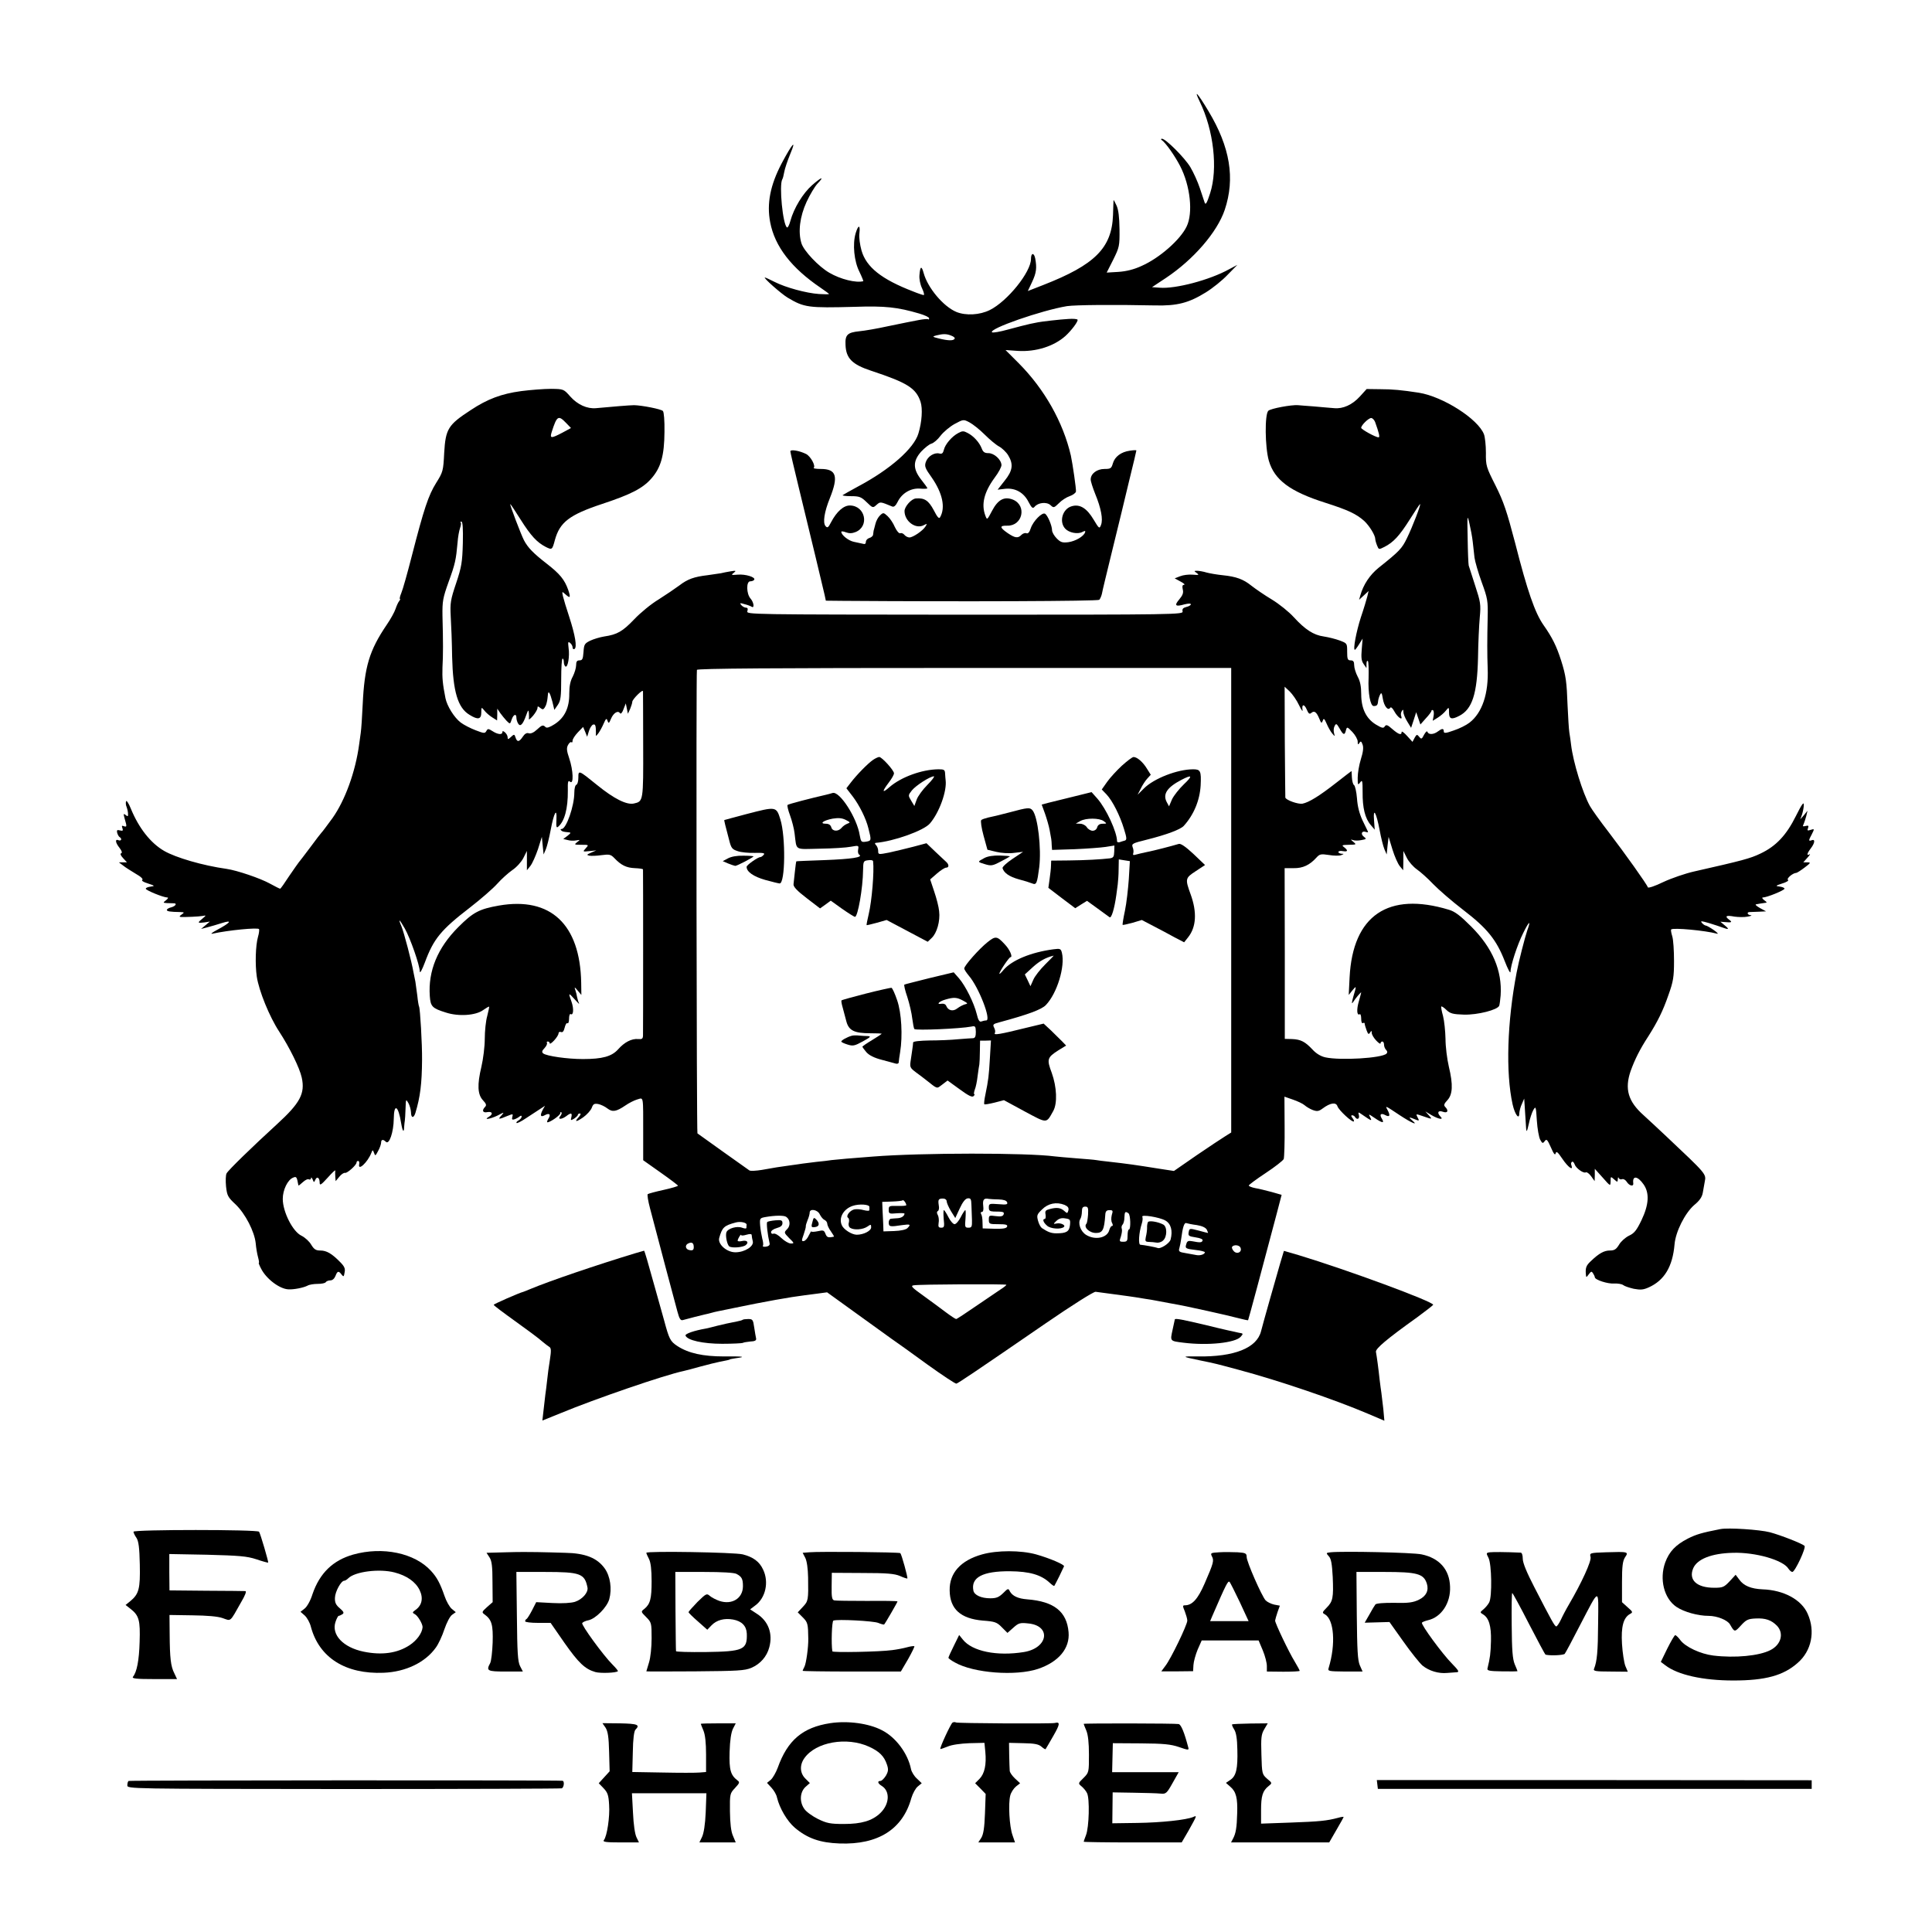 <?xml version="1.0" standalone="no"?>
<!DOCTYPE svg PUBLIC "-//W3C//DTD SVG 20010904//EN"
 "http://www.w3.org/TR/2001/REC-SVG-20010904/DTD/svg10.dtd">
<svg version="1.0" xmlns="http://www.w3.org/2000/svg"
 width="1100pt" height="1100pt" viewBox="0 0 1100 1100"
 preserveAspectRatio="xMidYMid meet">
<g transform="translate(0,1100) scale(0.1,-0.1)"
fill="#000000" stroke="none">
<path d="M6831 10421 c79 -162 104 -382 59 -521 -18 -55 -25 -69 -31 -54 -3
10 -16 48 -28 84 -12 36 -36 89 -54 119 -32 53 -140 161 -161 161 -7 0 -8 -3
-1 -8 22 -15 74 -89 104 -147 58 -112 75 -268 37 -345 -36 -75 -154 -179 -256
-224 -43 -20 -87 -31 -132 -34 l-67 -4 37 73 c35 71 37 78 36 174 -1 70 -6
111 -17 135 -9 19 -16 33 -17 30 0 -3 -2 -41 -3 -85 -7 -187 -103 -283 -398
-398 l-87 -34 24 51 c25 53 28 81 18 135 -7 34 -24 32 -24 -3 0 -75 -134 -241
-234 -291 -58 -29 -137 -33 -191 -11 -74 31 -163 137 -186 221 -12 44 -20 40
-24 -11 -2 -22 4 -53 15 -76 10 -21 14 -38 9 -38 -4 0 -32 9 -61 21 -179 69
-266 138 -293 233 -9 32 -15 75 -12 97 6 50 -6 51 -21 2 -19 -63 -9 -161 21
-220 14 -29 24 -54 22 -54 -41 -11 -130 11 -193 48 -61 35 -146 125 -159 168
-20 65 -9 152 29 235 19 41 47 88 62 104 42 44 25 40 -30 -8 -53 -47 -104
-131 -124 -204 -6 -23 -15 -40 -19 -37 -24 14 -46 242 -27 274 3 4 8 23 11 41
3 19 19 66 35 105 37 88 10 57 -50 -56 -65 -124 -85 -229 -65 -334 26 -138
121 -261 288 -374 26 -18 47 -33 47 -35 0 -2 -26 -2 -57 0 -73 5 -190 37 -253
69 -27 14 -52 25 -55 25 -12 0 93 -93 130 -115 94 -56 117 -59 380 -52 175 6
245 -2 368 -38 31 -9 57 -21 57 -27 0 -6 -2 -9 -5 -6 -3 3 -27 1 -53 -4 -26
-5 -56 -11 -67 -13 -11 -2 -64 -13 -117 -24 -54 -12 -124 -24 -155 -27 -68 -7
-82 -20 -79 -78 3 -76 37 -111 146 -147 206 -68 255 -99 281 -176 13 -39 8
-116 -12 -181 -25 -85 -161 -205 -344 -302 -44 -24 -83 -46 -87 -49 -4 -3 17
-6 47 -6 48 0 58 -4 89 -34 35 -34 36 -34 56 -16 22 19 20 20 90 -9 10 -4 20
5 31 27 24 49 75 79 127 75 23 -2 42 -1 42 2 0 3 -16 25 -35 49 -48 61 -48
106 0 160 20 21 46 42 58 45 12 3 36 23 52 45 17 22 53 52 80 67 50 27 51 27
85 9 19 -10 58 -41 86 -69 28 -28 65 -59 82 -68 17 -9 41 -32 52 -50 31 -51
26 -88 -20 -145 l-40 -51 43 5 c57 6 106 -21 133 -75 18 -34 24 -39 34 -28 20
25 69 30 91 10 18 -17 20 -16 48 11 15 16 43 34 61 40 18 6 34 18 36 26 2 15
-19 158 -29 205 -44 190 -150 378 -296 525 l-76 76 71 -5 c102 -6 204 26 270
85 35 32 74 84 69 93 -3 4 -26 6 -52 4 -44 -2 -161 -16 -173 -19 -3 -1 -23 -5
-45 -9 -22 -5 -78 -19 -125 -32 -46 -13 -88 -20 -92 -16 -20 20 282 125 427
149 47 7 267 9 502 4 125 -3 191 14 288 74 39 24 95 69 125 101 l55 56 -47
-25 c-110 -61 -306 -113 -396 -105 l-43 3 80 53 c157 105 291 260 334 387 60
179 31 357 -93 563 -61 102 -86 129 -49 53z m-1415 -1332 c14 -5 23 -13 19
-18 -7 -12 -38 -11 -90 2 -37 9 -38 11 -15 17 39 10 60 10 86 -1z"/>
<path d="M2966 8773 c-111 -15 -191 -45 -286 -108 -129 -84 -143 -107 -151
-244 -5 -102 -7 -109 -46 -171 -44 -71 -69 -146 -138 -414 -25 -98 -52 -194
-60 -212 -8 -19 -11 -34 -8 -34 3 0 1 -6 -4 -12 -6 -7 -15 -27 -21 -45 -6 -18
-28 -58 -50 -90 -99 -146 -127 -239 -137 -454 -3 -68 -8 -141 -11 -161 -3 -21
-7 -50 -9 -65 -21 -158 -81 -321 -152 -421 -31 -42 -58 -79 -62 -82 -3 -3 -33
-41 -65 -85 -33 -44 -62 -82 -65 -85 -3 -3 -27 -38 -54 -77 -26 -40 -49 -73
-52 -73 -3 0 -29 13 -58 29 -54 30 -186 75 -247 84 -136 19 -289 64 -355 102
-78 45 -145 131 -190 241 -12 30 -25 49 -27 42 -3 -7 -2 -22 3 -33 4 -11 8
-28 8 -39 1 -15 -2 -16 -14 -6 -12 10 -13 7 -5 -22 13 -44 13 -48 -5 -42 -11
5 -13 2 -8 -11 5 -15 2 -17 -14 -13 -16 4 -19 2 -16 -13 3 -11 9 -22 14 -25
15 -9 10 -24 -6 -18 -21 9 -19 -13 6 -44 13 -17 16 -28 9 -30 -7 -3 -3 -13 11
-28 l22 -24 -23 0 -23 0 24 -18 c13 -11 46 -31 72 -47 29 -16 44 -31 37 -35
-6 -4 8 -13 32 -20 40 -13 41 -15 16 -18 -16 -2 -28 -7 -28 -12 0 -9 100 -50
123 -50 7 0 3 -7 -7 -15 -19 -15 -19 -15 5 -17 13 0 30 -1 37 -1 22 1 13 -16
-13 -23 -14 -3 -25 -10 -25 -15 0 -8 18 -11 78 -12 22 -1 23 -2 6 -14 -14 -10
-14 -13 -3 -14 24 -1 101 2 123 6 21 4 21 4 -1 -15 -30 -24 -29 -27 10 -22
l32 5 -25 -21 -25 -21 35 9 c19 5 57 16 85 25 61 19 48 2 -30 -40 -28 -15 -39
-24 -25 -21 91 20 259 36 265 26 2 -4 0 -24 -6 -44 -14 -49 -17 -157 -7 -226
12 -81 72 -229 128 -314 58 -89 116 -206 128 -261 20 -91 -9 -145 -140 -265
-141 -129 -279 -263 -288 -281 -5 -9 -6 -42 -3 -74 6 -53 10 -61 55 -103 55
-53 107 -154 114 -221 2 -25 8 -60 13 -78 5 -18 7 -33 5 -33 -3 0 3 -15 12
-32 29 -59 106 -117 156 -119 30 -2 86 9 109 21 10 6 36 10 58 10 22 0 43 4
46 10 3 5 15 10 26 10 12 0 23 10 29 25 11 29 18 31 35 8 11 -14 13 -13 17 12
5 22 -1 35 -26 60 -47 48 -77 65 -112 65 -26 0 -36 7 -52 33 -10 18 -35 41
-55 51 -50 23 -107 136 -107 210 0 51 28 109 59 121 19 8 21 5 30 -44 1 -3 12
6 25 18 14 13 29 20 35 16 6 -3 11 0 12 7 0 7 4 4 9 -7 7 -18 8 -19 15 -3 9
23 25 13 25 -15 0 -19 8 -14 46 28 25 28 44 46 43 40 -1 -5 -1 -21 0 -35 l2
-25 21 25 c11 14 26 24 33 22 13 -2 65 45 65 59 0 5 4 9 9 9 6 0 8 -9 6 -19
-8 -41 48 11 69 64 8 20 8 20 16 0 6 -18 8 -17 23 12 10 18 17 39 17 48 0 17
11 20 27 4 19 -19 44 55 45 131 1 91 26 76 42 -25 8 -48 16 -57 17 -22 1 15 3
32 4 37 1 6 3 36 4 68 2 55 2 56 16 32 8 -14 14 -37 15 -52 0 -34 15 -37 25
-5 28 92 37 168 38 302 1 90 -11 293 -17 304 -2 3 -7 31 -10 62 -4 31 -9 67
-11 80 -3 13 -8 38 -11 54 -10 59 -54 226 -68 260 -21 49 -13 44 19 -12 31
-55 85 -209 85 -244 1 -14 13 9 29 51 50 135 91 185 257 313 62 48 131 108
155 135 24 27 63 62 86 78 24 16 52 47 63 69 l20 40 0 -55 0 -55 20 25 c11 14
30 57 43 95 l22 70 5 -50 5 -50 13 30 c7 17 19 65 27 108 19 101 37 133 33 60
-2 -41 0 -49 10 -40 36 30 56 103 55 205 -1 52 1 61 13 51 21 -18 18 65 -5
133 -15 44 -16 59 -7 76 7 13 15 19 19 16 4 -4 7 0 7 9 0 9 14 30 30 47 l30
31 12 -28 11 -28 10 32 c5 17 16 34 23 37 14 5 17 -5 17 -49 -1 -19 -1 -19 14
0 8 11 22 36 30 55 13 30 17 32 22 16 6 -17 9 -15 20 12 14 33 40 49 51 31 5
-6 13 3 20 23 l13 33 6 -29 6 -30 13 28 c6 15 12 33 12 40 0 14 60 74 61 60 0
-5 1 -143 1 -306 1 -321 1 -321 -53 -333 -41 -9 -113 27 -209 105 -106 86
-107 86 -107 43 0 -21 -5 -39 -11 -41 -7 -2 -12 -22 -12 -45 0 -76 -46 -207
-72 -207 -6 0 -8 -3 -4 -7 8 -8 12 -9 44 -12 14 -1 13 -4 -7 -20 l-24 -18 25
-6 c13 -4 35 -5 49 -2 23 4 23 4 5 -10 -18 -14 -17 -15 24 -15 43 0 43 0 25
-20 -18 -20 -18 -20 21 -16 l39 4 -30 -13 c-25 -11 -26 -13 -10 -17 11 -2 43
-1 70 3 44 6 53 4 73 -17 39 -41 69 -55 116 -57 25 -1 46 -4 47 -7 1 -7 1
-919 0 -947 -1 -18 -6 -21 -28 -19 -37 3 -78 -18 -114 -59 -36 -40 -89 -55
-200 -55 -89 0 -207 17 -226 32 -9 7 -8 15 7 30 11 12 17 25 14 30 -3 4 0 8 5
8 6 0 11 -5 11 -11 0 -5 11 2 25 17 14 15 25 33 25 40 0 7 6 11 14 8 10 -4 16
5 21 25 4 17 11 29 16 25 5 -3 9 9 9 26 0 17 4 29 9 26 16 -10 19 30 5 70 -19
53 -18 54 18 14 17 -19 28 -30 25 -24 -3 6 -8 21 -11 35 -2 13 -7 33 -11 44
-6 16 -3 16 14 -5 l21 -25 -1 70 c-6 332 -174 490 -468 439 -113 -20 -147 -38
-232 -123 -118 -118 -172 -250 -162 -392 4 -60 14 -70 91 -94 73 -24 171 -17
213 14 17 12 32 21 34 19 1 -1 -4 -25 -11 -53 -8 -27 -14 -86 -14 -130 0 -44
-9 -115 -19 -158 -25 -104 -22 -159 9 -192 18 -19 21 -28 12 -37 -20 -20 -14
-36 13 -30 29 5 34 -12 8 -27 -34 -20 10 -12 51 8 38 20 38 20 21 0 -22 -23
-16 -24 31 -4 35 14 36 14 31 -4 -4 -15 -1 -18 12 -14 9 3 22 10 29 16 8 6 12
6 12 -1 0 -6 -8 -15 -17 -21 -10 -5 -15 -12 -12 -15 3 -3 27 9 55 28 27 18 62
41 78 51 l29 19 -12 -21 c-18 -34 -14 -46 10 -33 27 15 37 5 21 -20 -7 -11 -9
-20 -5 -20 16 0 73 40 73 52 0 6 3 8 6 5 4 -4 1 -13 -6 -22 -17 -20 7 -20 34
0 27 21 35 19 29 -6 -5 -19 -4 -20 16 -8 11 8 21 17 21 21 0 5 5 8 12 8 6 0 4
-7 -5 -18 -29 -31 -19 -33 23 -4 21 15 43 39 49 54 8 22 14 26 37 22 15 -3 38
-14 52 -25 29 -22 50 -19 103 17 20 14 50 29 67 34 37 10 34 30 34 -201 l0
-145 99 -70 c54 -38 99 -72 99 -75 0 -3 -37 -14 -82 -24 -46 -10 -86 -21 -90
-24 -4 -3 2 -40 13 -81 43 -164 142 -538 156 -588 11 -41 18 -52 31 -48 32 9
107 28 125 32 10 2 27 6 37 9 10 3 27 7 37 9 10 2 52 11 93 19 172 36 325 63
400 72 14 2 48 6 77 10 l52 7 158 -114 c87 -63 181 -130 208 -150 28 -19 120
-85 205 -147 85 -61 159 -110 165 -109 11 3 108 68 508 343 150 103 275 182
285 180 9 -1 60 -8 112 -15 52 -7 104 -14 115 -16 10 -2 35 -6 55 -9 20 -3 47
-7 60 -10 14 -3 50 -9 80 -15 84 -15 95 -18 219 -45 64 -14 141 -32 171 -40
30 -8 55 -13 56 -12 2 2 81 297 162 603 l29 111 -56 16 c-31 8 -73 19 -93 22
-21 4 -38 11 -38 15 0 4 43 36 96 71 53 35 99 71 103 80 3 10 6 94 5 186 l-1
169 49 -17 c26 -9 56 -23 66 -32 9 -8 30 -21 46 -27 25 -9 34 -8 57 9 43 32
76 37 84 12 7 -22 85 -94 93 -86 3 2 -1 11 -8 20 -8 9 -8 15 -2 15 6 0 14 -4
17 -10 11 -18 27 -11 22 10 -5 20 -5 20 21 2 51 -35 55 -37 43 -13 -11 20 -9
19 25 -4 44 -30 58 -32 42 -5 -16 25 -6 35 21 20 24 -12 28 -1 10 32 -13 24
-13 24 71 -32 67 -44 109 -62 70 -29 -24 20 -19 21 26 2 14 -5 15 -3 5 15 -11
21 -11 21 30 7 54 -19 56 -19 33 6 l-19 21 35 -21 c39 -23 72 -29 52 -9 -22
22 -15 38 13 28 27 -10 35 6 13 28 -9 9 -6 18 12 37 31 33 34 88 9 192 -10 43
-19 114 -19 158 -1 44 -7 103 -14 130 -8 28 -12 52 -10 54 2 3 16 -6 30 -20
21 -20 37 -24 99 -26 78 -2 192 27 201 51 2 6 6 33 8 59 9 140 -46 270 -168
392 -61 61 -92 85 -126 95 -346 105 -548 -32 -566 -385 l-5 -100 20 25 c25 30
25 29 6 -35 -9 -33 -10 -44 -2 -32 15 24 47 61 47 56 0 -2 -6 -24 -13 -49 -14
-47 -12 -84 4 -75 5 4 9 -8 9 -25 0 -18 4 -29 10 -25 6 3 10 2 10 -4 0 -5 5
-22 11 -38 8 -22 12 -24 19 -13 8 13 10 13 10 -1 0 -9 11 -28 25 -43 14 -15
25 -22 25 -17 0 6 5 11 10 11 6 0 10 -8 10 -18 0 -10 5 -23 12 -30 8 -8 8 -15
2 -21 -26 -26 -264 -40 -349 -21 -26 6 -52 22 -72 44 -42 45 -67 58 -117 60
l-41 1 0 486 -1 486 51 0 c53 -1 92 18 130 60 18 20 25 22 71 15 28 -5 59 -5
70 -1 17 7 17 8 2 8 -10 1 -18 5 -18 10 0 5 11 8 25 5 29 -5 32 3 8 22 -16 12
-13 13 27 14 43 1 44 1 25 17 -16 13 -17 15 -2 10 9 -4 31 -4 49 0 28 5 29 7
13 19 -20 15 -12 36 12 27 9 -3 14 -2 11 3 -2 5 -16 34 -31 64 -17 37 -28 78
-31 124 -3 38 -11 73 -17 76 -6 4 -11 24 -12 44 -1 20 -2 36 -2 36 -1 0 -40
-30 -86 -66 -97 -76 -157 -113 -194 -120 -24 -4 -93 20 -97 35 0 3 -2 147 -3
319 l-1 312 29 -27 c16 -16 40 -50 53 -78 13 -27 22 -40 20 -28 -6 35 10 36
24 3 10 -24 16 -28 26 -19 17 14 29 6 45 -32 11 -28 14 -29 20 -13 5 16 9 14
22 -16 8 -19 22 -44 31 -55 17 -20 17 -20 11 2 -3 13 -2 30 4 40 8 15 11 14
28 -15 21 -38 29 -40 36 -10 6 21 7 21 37 -10 16 -17 30 -42 30 -54 0 -18 2
-20 10 -8 7 12 11 10 18 -10 6 -16 3 -42 -10 -83 -10 -32 -18 -79 -18 -105 0
-42 1 -44 14 -27 12 17 14 11 14 -55 -1 -89 14 -150 46 -187 l23 -27 -4 54
c-6 77 13 44 32 -57 8 -43 20 -91 27 -108 l13 -30 5 50 6 50 22 -72 c12 -39
31 -82 42 -95 l19 -23 1 55 0 55 20 -40 c11 -22 37 -51 57 -65 20 -14 62 -51
92 -83 31 -32 108 -99 172 -148 136 -104 189 -170 236 -291 18 -46 32 -73 33
-62 0 36 39 155 72 221 35 71 46 77 23 14 -13 -39 -48 -174 -60 -238 -54 -281
-63 -570 -23 -751 13 -58 38 -91 38 -51 1 13 7 38 15 54 l13 30 2 -30 c2 -33
6 -93 9 -140 2 -24 5 -19 15 25 6 30 18 66 26 80 14 24 15 20 20 -60 3 -47 12
-96 19 -109 12 -22 15 -23 26 -8 10 14 15 9 35 -36 16 -37 24 -47 27 -34 4 15
12 8 39 -32 32 -47 63 -70 51 -36 -4 8 -2 17 3 20 5 3 11 -3 15 -14 7 -22 51
-54 64 -46 5 3 19 -7 30 -22 l20 -28 1 35 0 35 45 -50 c44 -50 44 -50 45 -21
0 28 0 29 20 11 19 -17 20 -17 21 1 0 10 3 14 5 7 3 -7 11 -10 19 -7 8 3 20
-4 27 -15 14 -23 40 -29 37 -8 -6 45 25 42 59 -7 34 -49 30 -115 -12 -203 -28
-58 -41 -75 -72 -89 -20 -10 -46 -33 -56 -51 -16 -26 -26 -33 -52 -33 -33 0
-62 -16 -108 -60 -27 -25 -32 -38 -29 -75 2 -20 2 -20 17 0 13 17 16 18 24 5
5 -8 10 -18 10 -22 0 -15 74 -39 111 -36 21 1 43 -3 51 -9 7 -6 34 -15 60 -21
38 -7 54 -6 85 8 89 40 136 118 147 245 6 72 59 177 111 223 32 26 46 47 50
72 3 19 8 47 11 62 9 44 9 43 -220 259 -43 41 -101 94 -128 119 -89 79 -109
150 -74 252 24 66 52 123 101 198 52 82 83 144 114 234 28 78 32 103 32 195 0
58 -4 121 -10 140 -6 19 -9 37 -6 39 11 11 194 -6 260 -24 11 -3 3 6 -17 20
-20 14 -41 26 -46 26 -5 0 -15 7 -22 15 -10 13 -5 12 41 -1 29 -9 63 -20 76
-25 37 -14 40 -10 13 12 l-25 21 25 -2 c40 -4 45 -1 24 14 -26 20 -16 26 31
17 22 -3 56 -4 75 0 19 3 27 7 18 8 -20 1 -25 19 -5 18 6 0 30 1 52 2 l40 2
-35 19 c-19 11 -29 20 -22 21 6 1 17 3 22 4 6 1 18 3 27 4 15 1 15 3 -3 16
-10 8 -14 15 -7 15 23 0 123 41 123 50 0 5 -12 10 -27 12 -26 3 -25 5 15 18
23 7 38 16 32 20 -11 7 28 40 47 40 4 0 26 14 47 30 36 27 37 30 16 30 l-23 0
24 27 c13 14 18 23 12 19 -19 -11 -15 5 7 34 23 30 26 54 5 46 -19 -7 -19 -2
1 35 15 30 15 31 -7 24 -18 -6 -21 -4 -15 10 5 14 2 16 -14 12 -16 -4 -18 -2
-11 11 4 10 11 30 15 46 l7 30 -20 -25 -21 -24 10 28 c5 16 10 40 10 55 0 19
-12 2 -45 -64 -54 -109 -113 -172 -202 -214 -58 -28 -104 -40 -378 -102 -49
-11 -128 -38 -175 -60 -47 -23 -86 -36 -88 -30 -5 17 -132 195 -223 314 -48
62 -96 129 -107 149 -41 74 -95 248 -107 348 -2 20 -7 52 -10 71 -3 19 -7 88
-10 152 -5 136 -9 170 -37 258 -26 81 -50 130 -100 201 -49 70 -92 194 -162
469 -47 179 -65 233 -111 325 -53 105 -56 113 -55 187 0 42 -5 89 -11 105 -33
87 -233 215 -371 237 -98 15 -149 20 -220 20 l-77 1 -39 -43 c-43 -47 -96 -71
-146 -66 -17 1 -69 6 -116 10 -47 3 -87 7 -90 7 -37 3 -156 -19 -169 -32 -21
-21 -19 -207 3 -284 32 -110 121 -176 323 -240 128 -41 175 -63 220 -103 30
-28 63 -82 63 -103 0 -5 4 -21 10 -36 10 -25 10 -25 42 -9 51 26 85 62 145
157 30 48 56 87 58 87 7 0 -44 -132 -75 -195 -28 -58 -43 -74 -160 -167 -51
-41 -88 -97 -105 -158 l-7 -25 27 25 27 25 -7 -30 c-4 -16 -20 -70 -37 -120
-26 -81 -46 -185 -34 -185 2 0 13 14 24 32 l20 32 -5 -61 c-4 -47 -2 -66 11
-84 l16 -23 0 23 c0 14 3 21 8 17 4 -4 5 -48 4 -96 -4 -87 10 -160 29 -160 18
0 23 5 25 27 1 12 7 30 12 39 7 13 10 8 15 -24 7 -43 30 -71 42 -52 4 7 14 -2
24 -21 18 -33 49 -55 39 -27 -4 8 -2 21 3 29 7 11 9 10 9 -5 0 -10 10 -35 22
-54 l22 -36 15 45 14 44 12 -35 12 -35 31 35 c18 19 32 38 32 43 0 4 4 6 9 3
4 -3 6 -18 3 -33 l-5 -27 29 18 c16 10 37 28 46 40 17 21 18 21 18 -11 0 -37
14 -42 58 -19 74 38 102 124 107 330 1 83 6 187 10 231 7 74 4 88 -26 180 -18
55 -34 107 -37 115 -2 8 -5 78 -6 155 -3 134 -2 137 10 85 7 -30 16 -77 19
-105 3 -27 8 -68 10 -90 3 -22 21 -85 41 -140 34 -93 36 -107 34 -200 -3 -124
-3 -212 0 -290 6 -144 -31 -254 -104 -310 -18 -14 -58 -34 -89 -44 -47 -17
-57 -17 -57 -5 0 18 -10 17 -34 -1 -24 -18 -53 -19 -59 -2 -2 7 -10 0 -19 -16
-13 -26 -16 -27 -28 -12 -12 15 -15 14 -26 -6 l-12 -23 -31 34 c-17 19 -31 29
-31 22 0 -20 -17 -14 -53 17 -27 24 -35 27 -43 15 -7 -12 -16 -10 -51 11 -55
34 -83 91 -83 173 0 43 -6 74 -20 99 -11 21 -20 50 -20 65 0 21 -5 28 -20 28
-17 0 -20 7 -20 49 0 48 0 48 -42 64 -24 9 -65 19 -91 23 -58 8 -106 39 -171
110 -27 30 -83 75 -124 100 -42 25 -94 61 -117 79 -46 37 -86 52 -165 60 -30
3 -71 10 -90 15 -19 6 -44 10 -54 10 -19 0 -19 -1 -2 -13 15 -11 12 -12 -24
-9 -22 2 -54 -2 -71 -9 l-31 -12 33 -18 c19 -10 28 -18 20 -19 -9 0 -11 -8 -7
-26 5 -19 0 -33 -20 -57 -30 -35 -22 -43 30 -28 21 5 36 6 36 0 0 -5 -12 -12
-26 -15 -19 -5 -24 -12 -21 -25 5 -18 -29 -19 -1239 -19 -1231 1 -1245 1
-1239 20 4 14 2 20 -8 20 -8 0 -20 7 -27 15 -10 12 -7 13 19 5 17 -4 35 -11
41 -15 17 -10 11 27 -7 47 -24 27 -25 98 -2 98 10 0 20 4 23 9 9 15 -51 33
-94 29 -37 -3 -39 -2 -23 10 16 13 14 14 -17 9 -19 -3 -44 -8 -56 -11 -12 -2
-45 -7 -75 -11 -77 -9 -114 -22 -162 -59 -23 -17 -76 -53 -117 -79 -42 -25
-104 -76 -139 -113 -67 -70 -97 -87 -171 -98 -25 -4 -61 -15 -80 -24 -32 -16
-35 -21 -38 -65 -3 -39 -6 -47 -23 -47 -14 0 -19 -7 -19 -28 0 -15 -9 -44 -19
-64 -14 -25 -20 -55 -20 -97 1 -80 -26 -137 -83 -174 -28 -18 -45 -24 -52 -17
-14 14 -20 13 -50 -15 -17 -16 -35 -24 -46 -20 -11 4 -23 -3 -34 -20 -20 -30
-32 -32 -41 -4 -6 19 -8 20 -26 3 -16 -15 -19 -15 -19 -2 0 9 -7 21 -15 28
-10 9 -15 9 -15 1 0 -16 -27 -13 -56 6 -24 15 -27 15 -35 1 -8 -15 -14 -14
-61 4 -29 11 -68 31 -85 44 -37 28 -78 94 -87 139 -16 81 -19 115 -17 175 4
69 4 147 0 295 -1 81 2 100 35 192 38 104 42 126 51 224 2 31 9 68 14 82 5 14
7 28 4 31 -4 3 -2 6 4 6 7 0 10 -41 8 -122 -3 -109 -7 -135 -38 -228 -32 -95
-35 -113 -31 -190 3 -47 7 -150 8 -230 5 -197 32 -290 99 -330 48 -30 67 -26
67 13 0 32 1 32 18 11 9 -12 29 -29 45 -39 l27 -17 1 33 0 34 17 -25 c9 -13
26 -33 36 -44 20 -20 20 -20 29 7 10 30 27 36 27 10 0 -10 5 -25 10 -33 12
-20 27 -5 45 46 12 33 14 35 16 14 1 -14 1 -29 0 -35 -1 -5 10 4 24 20 14 17
25 36 25 44 0 11 3 11 16 0 13 -10 17 -10 25 2 5 8 9 17 10 22 1 4 3 12 4 17
1 6 3 20 4 32 2 31 12 15 26 -38 l11 -46 20 29 c16 24 19 46 19 146 0 64 3
117 8 117 4 0 7 -9 7 -19 0 -11 4 -22 9 -26 14 -8 25 58 18 106 -4 34 -3 38 9
28 8 -6 14 -18 14 -26 0 -8 5 -11 11 -8 15 10 4 77 -30 182 -16 48 -32 101
-36 118 -6 28 -6 29 13 12 29 -26 32 -21 17 24 -21 59 -47 91 -123 150 -76 59
-107 91 -129 133 -17 33 -83 206 -78 206 2 0 28 -39 58 -87 60 -95 94 -131
144 -157 36 -18 37 -17 52 39 28 102 83 144 270 206 163 54 229 88 278 143 56
63 75 132 76 267 1 63 -3 113 -9 119 -11 11 -119 32 -164 33 -22 0 -132 -9
-216 -17 -51 -5 -106 20 -147 66 -38 43 -38 43 -110 44 -40 0 -116 -6 -171
-13z m258 -182 l27 -28 -50 -27 c-65 -34 -72 -33 -59 7 29 90 37 95 82 48z
m4605 7 c22 -61 29 -88 20 -88 -17 0 -98 45 -99 54 0 15 42 56 57 56 7 0 17
-10 22 -22z m-819 -2724 l0 -1322 -32 -20 c-18 -11 -92 -60 -164 -109 l-130
-90 -85 13 c-131 21 -180 28 -287 40 -29 3 -61 7 -71 9 -10 2 -60 6 -112 10
-52 4 -107 9 -124 11 -159 21 -758 21 -1035 -1 -111 -8 -209 -17 -235 -20 -16
-3 -55 -7 -85 -10 -30 -4 -66 -8 -80 -10 -14 -2 -45 -7 -70 -10 -59 -8 -92
-13 -163 -26 -31 -5 -63 -7 -70 -3 -9 6 -276 196 -296 211 -5 4 -8 2622 -3
2639 2 8 436 11 1522 11 l1520 0 0 -1323z m-1620 -1714 c0 -8 11 -33 24 -55
l25 -40 25 54 c17 37 32 56 45 58 18 2 21 -3 22 -40 1 -23 2 -61 3 -84 1 -38
-2 -43 -20 -43 -20 0 -21 4 -17 50 2 28 2 50 -1 50 -3 0 -15 -18 -26 -40 -11
-22 -27 -40 -35 -40 -8 0 -24 18 -35 40 -11 22 -23 40 -26 40 -3 0 -3 -22 -1
-50 5 -44 3 -50 -14 -50 -15 0 -18 5 -15 26 3 15 1 35 -4 45 -7 12 -7 20 0 24
6 3 8 18 5 32 -5 33 -2 39 24 39 12 0 21 -7 21 -16z m296 11 c28 -1 44 -6 48
-16 5 -13 -3 -15 -49 -11 -52 4 -55 3 -55 -19 0 -18 6 -22 28 -23 56 0 61 -2
56 -17 -4 -10 -16 -13 -45 -9 -37 5 -39 4 -39 -20 0 -25 3 -26 55 -26 42 0 53
-3 49 -14 -4 -10 -23 -13 -72 -12 l-67 2 -1 35 c0 19 -3 40 -8 47 -4 7 -2 12
5 12 7 0 10 13 7 35 -4 35 4 45 32 39 8 -1 34 -3 56 -3z m-526 -33 c0 -3 -22
-5 -50 -4 -47 1 -50 0 -50 -22 0 -22 3 -24 45 -20 25 2 45 1 45 -2 -1 -14 -18
-25 -40 -26 -14 -1 -31 -2 -37 -3 -7 0 -13 -10 -13 -21 0 -25 7 -26 78 -15 45
6 50 4 28 -18 -8 -8 -39 -15 -75 -16 l-61 -2 -1 33 c-1 18 -2 56 -4 84 l-2 51
56 2 c31 1 58 4 60 7 5 5 21 -16 21 -28z m-210 -10 c0 -5 0 -12 0 -17 0 -6
-12 -6 -32 -1 -17 5 -42 7 -55 4 -26 -7 -49 -39 -34 -48 5 -3 7 -15 4 -27 -4
-12 0 -25 8 -30 22 -14 72 -10 97 7 20 14 22 14 22 -4 0 -20 -43 -42 -82 -42
-28 0 -75 30 -85 54 -19 42 9 92 61 110 37 13 97 9 96 -6z m1111 12 c20 -9 25
-17 22 -31 -5 -18 -7 -19 -23 -4 -21 19 -43 22 -84 11 -23 -6 -27 -11 -23 -31
2 -14 0 -25 -4 -25 -15 0 -10 -19 12 -38 19 -19 82 -23 97 -7 10 10 -20 24
-42 19 -20 -4 -20 -3 -1 15 14 13 29 18 50 14 28 -4 30 -7 27 -38 -4 -37 -20
-47 -77 -47 -30 0 -48 7 -83 30 -7 5 -17 23 -22 42 -8 30 -6 36 23 64 35 35
82 44 128 26z m134 -56 c-2 -25 -6 -48 -9 -51 -19 -19 16 -53 54 -53 38 0 47
17 53 103 1 20 7 27 24 27 19 0 21 -3 13 -28 -4 -16 -4 -36 2 -45 5 -11 5 -17
0 -17 -6 0 -12 -10 -16 -23 -11 -45 -80 -60 -132 -28 -32 20 -49 67 -32 93 4
7 8 25 8 41 0 20 5 27 19 27 16 0 18 -7 16 -46z m-1527 1 c7 -14 19 -28 27
-31 8 -4 15 -13 15 -21 0 -8 9 -28 21 -44 11 -16 19 -29 17 -30 -32 -7 -40 -5
-48 16 -8 21 -13 22 -44 15 -20 -4 -36 -5 -37 -1 0 3 -6 -7 -14 -23 -7 -16
-19 -30 -28 -32 -14 -2 -14 2 -1 38 7 21 13 42 12 46 -1 4 4 20 10 35 7 16 12
35 12 43 0 25 46 17 58 -11z m1757 7 c12 -8 14 -92 3 -92 -5 0 -8 -16 -8 -35
0 -30 -3 -35 -24 -35 -23 0 -24 2 -14 30 5 17 8 36 5 44 -3 7 -1 18 4 23 6 6
11 24 11 42 1 32 5 36 23 23z m-1949 -20 c23 -15 26 -50 6 -70 -19 -19 -19
-20 11 -51 30 -29 30 -31 10 -31 -12 0 -36 14 -54 31 -17 17 -37 28 -45 25 -8
-3 -14 1 -14 9 0 8 15 18 33 23 22 6 32 14 32 28 0 16 -6 19 -40 16 -22 -2
-43 -6 -47 -10 -5 -6 2 -71 14 -122 2 -9 -6 -16 -21 -18 -13 -2 -21 1 -17 6 3
5 1 23 -4 40 -4 17 -10 51 -12 74 -3 42 -2 43 32 49 51 9 103 10 116 1z m2159
-21 c32 -18 43 -58 30 -108 -5 -22 -60 -57 -75 -48 -6 3 -78 17 -97 18 -13 0
-9 68 8 121 5 15 6 32 3 38 -9 15 98 -2 131 -21z m-2384 -24 c-1 -4 -1 -11 -1
-17 0 -6 -9 -6 -25 0 -29 11 -81 -4 -89 -26 -7 -19 4 -73 17 -81 16 -10 78 -5
93 8 20 16 7 30 -22 23 -13 -3 -24 -2 -24 2 0 11 20 42 20 32 0 -4 14 -3 30 2
21 6 30 5 30 -3 0 -7 3 -22 6 -34 8 -29 -46 -63 -99 -63 -50 0 -102 47 -92 82
17 60 27 70 95 88 26 7 62 -1 61 -13z m2563 -2 c30 -5 50 -14 57 -26 5 -11 8
-19 7 -19 -2 0 -26 6 -55 14 -50 13 -51 13 -55 -9 -4 -21 0 -24 39 -30 28 -4
43 -11 40 -18 -4 -12 -13 -13 -59 -4 -21 4 -29 1 -33 -14 -9 -27 -6 -29 54
-36 28 -3 51 -9 51 -13 0 -11 -26 -20 -47 -16 -10 2 -38 7 -61 11 -39 6 -43
10 -37 29 3 11 8 35 10 51 9 70 18 96 30 91 7 -2 33 -8 59 -11z m-2864 -126
c0 -15 -6 -20 -22 -17 -26 3 -31 30 -8 39 20 9 30 2 30 -22z m3113 -3 c10 -24
-18 -39 -37 -21 -9 9 -14 21 -11 26 9 14 42 11 48 -5z m-1333 -211 c0 -3 -15
-15 -34 -27 -19 -13 -82 -56 -140 -95 -58 -40 -108 -73 -112 -73 -4 0 -30 17
-58 38 -28 21 -86 64 -129 95 -66 47 -74 56 -55 59 32 6 528 8 528 3z"/>
<path d="M4970 6673 c-29 -20 -92 -84 -127 -130 l-24 -31 37 -48 c37 -49 75
-125 88 -179 18 -70 18 -72 -13 -77 -27 -4 -29 -2 -36 36 -15 99 -115 254
-155 241 -10 -3 -27 -8 -37 -10 -79 -18 -215 -53 -219 -58 -3 -3 3 -30 14 -59
11 -30 23 -76 26 -103 13 -101 -4 -90 144 -87 72 1 152 6 176 11 45 8 46 8 42
-15 -3 -13 0 -27 6 -30 24 -15 -42 -25 -197 -31 -88 -3 -161 -6 -161 -7 -1 0
-5 -26 -8 -56 -3 -30 -7 -64 -8 -74 -2 -14 19 -37 74 -79 l77 -59 31 22 30 22
64 -46 c36 -25 69 -46 74 -46 16 0 45 163 46 267 1 48 2 52 28 55 16 3 29 0
29 -6 7 -57 -7 -226 -25 -301 -8 -33 -13 -61 -12 -62 1 -2 27 5 58 13 l56 16
117 -62 117 -62 23 22 c29 27 49 96 42 152 -2 24 -15 74 -28 112 l-23 69 39
34 c21 18 44 33 52 33 17 0 17 18 0 33 -7 7 -36 33 -63 59 l-49 47 -75 -20
c-41 -11 -103 -25 -137 -33 -62 -12 -63 -12 -63 9 0 11 -5 26 -12 33 -7 7 -8
12 -3 13 102 8 276 70 310 111 53 62 97 184 89 246 -1 6 -2 23 -3 37 -1 22 -5
25 -38 25 -94 -1 -212 -44 -278 -101 -43 -38 -45 -28 -5 25 17 22 30 45 30 53
0 17 -69 93 -84 93 -6 0 -23 -8 -36 -17z m310 -142 c-26 -26 -54 -64 -61 -84
l-13 -36 -18 30 c-18 30 -18 31 4 59 23 28 102 79 125 80 6 0 -10 -22 -37 -49z
m-456 -221 c-11 -4 -26 -15 -33 -24 -19 -22 -52 -20 -58 4 -4 13 -14 20 -31
20 -39 0 -14 19 39 29 32 5 52 4 74 -7 27 -14 28 -15 9 -22z"/>
<path d="M6388 6641 c-29 -27 -67 -68 -84 -92 l-31 -44 27 -28 c34 -36 77
-121 100 -198 16 -51 16 -61 4 -65 -8 -2 -21 -6 -29 -9 -8 -2 -15 0 -15 5 0
53 -62 186 -112 243 l-33 37 -105 -26 c-58 -14 -122 -30 -142 -35 l-37 -10 19
-52 c10 -29 22 -70 26 -92 10 -53 11 -56 12 -87 l2 -27 128 4 c70 3 150 9 177
13 l50 8 -1 -35 c-1 -29 -5 -35 -25 -38 -51 -6 -138 -11 -234 -12 l-100 -1 -1
-27 c0 -16 -4 -50 -8 -78 l-7 -50 76 -58 77 -58 33 21 34 21 58 -42 c32 -23
63 -46 70 -51 11 -9 28 48 39 127 2 17 6 44 8 60 2 17 5 55 5 86 l1 56 31 -5
32 -5 -6 -102 c-4 -56 -13 -137 -22 -180 -9 -42 -15 -79 -13 -81 2 -1 27 4 56
12 l53 16 67 -35 c37 -19 91 -48 120 -64 l54 -28 23 29 c46 58 51 142 14 244
-32 88 -31 93 29 132 l53 35 -66 63 c-45 42 -73 61 -84 57 -40 -12 -140 -38
-181 -46 -25 -5 -53 -12 -64 -15 -13 -4 -17 -2 -14 7 3 8 2 24 -3 35 -7 20 -2
23 79 43 112 28 193 58 212 79 57 63 91 145 96 230 4 83 -1 92 -43 92 -89 0
-223 -52 -280 -109 l-36 -36 18 35 c9 19 26 45 37 57 l20 22 -22 35 c-23 38
-56 66 -76 66 -7 0 -36 -22 -66 -49z m352 -107 c-27 -26 -57 -64 -67 -85 l-17
-40 -14 26 c-22 44 3 82 83 124 63 33 68 25 15 -25z m-456 -209 c19 -14 19
-15 -6 -15 -17 0 -27 -7 -31 -20 -3 -12 -14 -20 -26 -20 -11 0 -26 9 -33 20
-7 11 -24 20 -38 20 l-25 1 25 14 c33 19 110 18 134 0z"/>
<path d="M4250 6365 c-69 -18 -126 -34 -126 -34 -2 -1 6 -33 28 -116 11 -44
17 -51 48 -61 19 -7 63 -11 97 -10 50 1 60 -1 51 -11 -6 -7 -14 -13 -19 -13
-14 0 -78 -45 -78 -55 -1 -28 39 -56 106 -75 40 -11 77 -20 82 -20 32 0 35
266 4 365 -23 74 -24 74 -193 30z"/>
<path d="M5745 6374 c-49 -13 -103 -26 -120 -29 -16 -4 -34 -10 -38 -14 -5 -5
1 -45 13 -89 l22 -80 50 -12 c28 -7 73 -10 101 -6 l52 6 -60 -40 c-33 -22 -59
-46 -57 -53 8 -27 38 -48 91 -63 31 -8 66 -19 78 -24 24 -10 28 0 40 92 13
108 -8 288 -38 324 -15 18 -26 17 -134 -12z"/>
<path d="M4145 6113 l-30 -16 30 -13 c17 -7 35 -13 41 -14 11 0 104 49 104 54
0 2 -26 4 -57 4 -37 1 -69 -5 -88 -15z"/>
<path d="M5605 6115 c-41 -22 -41 -22 2 -35 36 -11 44 -10 91 15 29 15 52 28
52 29 0 2 -26 4 -57 5 -37 1 -69 -4 -88 -14z"/>
<path d="M5623 5636 c-47 -37 -133 -134 -133 -150 0 -6 12 -24 26 -41 57 -66
130 -255 99 -255 -7 0 -20 -3 -28 -6 -10 -4 -18 8 -26 43 -16 64 -64 160 -101
203 l-30 34 -138 -33 c-75 -19 -140 -35 -143 -37 -3 -2 4 -34 17 -71 12 -37
25 -93 28 -122 4 -30 9 -57 12 -60 9 -9 262 2 324 14 23 5 25 2 26 -30 0 -25
-4 -35 -15 -36 -9 0 -47 -3 -86 -6 -38 -4 -112 -7 -162 -7 -54 -1 -93 -5 -94
-11 -1 -18 -6 -49 -13 -97 -7 -45 -6 -47 31 -75 21 -15 44 -33 53 -40 71 -56
61 -53 95 -28 l30 23 69 -50 c49 -36 71 -47 79 -39 6 6 8 11 4 11 -3 0 -2 12
3 26 6 14 13 49 16 77 4 29 8 59 10 67 1 8 3 42 3 75 l1 60 31 0 31 1 -6 -101
c-6 -101 -8 -121 -26 -209 -6 -27 -8 -51 -6 -53 2 -3 29 2 58 9 l54 14 118
-64 c131 -70 122 -70 163 3 24 44 20 136 -9 217 -29 77 -26 87 38 128 l44 27
-23 24 c-13 13 -42 41 -64 63 l-41 38 -104 -25 c-145 -36 -182 -42 -174 -29 4
7 2 20 -4 31 -9 18 -6 21 32 31 159 43 239 72 263 98 64 67 110 220 91 297 -6
24 -10 25 -49 20 -127 -17 -236 -62 -283 -117 -13 -16 -24 -26 -24 -22 0 12
55 94 63 94 15 0 -4 44 -32 73 -44 48 -53 49 -98 13z m328 -127 c-29 -29 -60
-68 -68 -88 l-16 -36 -16 34 -16 33 47 43 c38 34 72 53 117 64 2 1 -19 -22
-48 -50z m-468 -206 c28 -15 29 -18 12 -21 -11 -3 -31 -13 -44 -23 -25 -20
-53 -13 -64 15 -4 9 -15 13 -27 11 -32 -6 -13 14 23 24 48 14 65 13 100 -6z"/>
<path d="M4930 5343 c-74 -19 -136 -36 -139 -39 -2 -2 1 -21 7 -41 6 -21 15
-57 21 -79 14 -52 46 -67 137 -67 35 0 64 -1 64 -3 0 -1 -25 -18 -55 -36 -30
-18 -55 -35 -55 -38 1 -3 11 -17 23 -31 15 -17 44 -32 87 -43 36 -10 72 -19
81 -22 9 -2 16 1 16 8 0 7 4 33 8 58 15 92 8 223 -17 295 -13 38 -27 70 -33
71 -5 0 -71 -14 -145 -33z"/>
<path d="M4850 5103 c-26 -7 -60 -26 -60 -33 0 -4 16 -11 35 -17 31 -10 41 -8
88 18 44 24 48 29 27 30 -14 0 -36 2 -50 3 -14 2 -32 1 -40 -1z"/>
<path d="M4627 4048 c-10 -35 -9 -38 16 -34 23 4 25 22 3 44 -11 11 -14 10
-19 -10z"/>
<path d="M6536 4042 c-3 -6 -6 -21 -5 -33 0 -13 -3 -36 -7 -51 -5 -25 -3 -28
17 -29 13 0 33 -2 44 -4 11 -2 28 3 37 12 24 21 24 79 1 91 -30 16 -81 24 -87
14z"/>
<path d="M5457 8535 c-37 -19 -76 -65 -83 -96 -5 -20 -11 -25 -26 -21 -28 7
-66 -16 -77 -49 -8 -24 -4 -35 34 -88 61 -88 79 -170 48 -225 -6 -12 -15 -3
-37 40 -29 54 -52 70 -101 66 -25 -1 -65 -46 -65 -72 0 -58 64 -105 110 -80
19 10 20 9 9 -8 -15 -24 -71 -62 -91 -62 -9 0 -21 6 -28 14 -6 8 -17 13 -24
10 -7 -3 -20 12 -31 35 -9 22 -28 50 -41 62 -23 21 -25 22 -43 5 -11 -10 -23
-32 -27 -50 -4 -17 -9 -34 -10 -38 -1 -5 -2 -14 -3 -22 0 -7 -10 -16 -21 -19
-11 -3 -20 -13 -20 -22 0 -11 -6 -15 -17 -11 -10 2 -33 7 -51 11 -31 6 -72 39
-72 57 0 4 12 3 27 -3 19 -7 35 -6 55 2 79 33 55 149 -32 151 -36 1 -76 -34
-108 -95 -16 -31 -21 -35 -32 -22 -16 19 -7 80 25 159 50 125 37 166 -52 166
-25 0 -44 3 -40 6 12 12 -17 65 -43 79 -38 19 -90 28 -90 15 0 -6 21 -95 46
-198 72 -295 141 -584 149 -619 l7 -33 96 -1 c682 -5 1453 -2 1461 6 5 6 12
21 15 35 2 14 28 120 56 235 28 116 53 217 55 225 2 8 22 91 44 183 23 92 41
170 41 172 0 3 -17 2 -37 -1 -50 -7 -86 -34 -97 -73 -8 -28 -13 -31 -47 -31
-44 0 -79 -27 -79 -60 0 -11 12 -48 26 -83 33 -80 45 -144 33 -175 -9 -24 -11
-23 -42 29 -39 66 -79 90 -124 77 -53 -14 -75 -88 -38 -128 21 -23 71 -33 97
-19 16 8 19 8 16 -2 -8 -23 -54 -50 -95 -56 -34 -4 -44 -1 -66 21 -15 15 -27
36 -27 47 0 26 -25 85 -40 94 -16 10 -67 -41 -81 -82 -7 -23 -16 -33 -25 -29
-7 3 -20 -1 -28 -9 -20 -21 -36 -19 -79 10 -46 32 -47 43 -2 42 87 -2 113 114
33 148 -50 20 -86 1 -120 -64 -28 -53 -28 -53 -38 -26 -24 64 -7 133 53 215
23 30 40 63 39 73 -2 31 -42 67 -74 67 -22 0 -31 6 -39 28 -13 33 -46 70 -80
87 -22 12 -30 12 -52 0z"/>
<path d="M3615 3864 c-211 -64 -486 -157 -600 -205 -16 -7 -32 -13 -35 -14
-22 -5 -170 -70 -169 -74 0 -4 55 -45 122 -93 67 -48 136 -99 152 -114 17 -14
36 -29 43 -33 10 -6 11 -21 3 -72 -6 -35 -13 -89 -16 -119 -3 -30 -8 -66 -10
-80 -2 -14 -6 -53 -10 -87 l-7 -61 104 42 c195 81 594 218 700 240 12 3 57 14
98 26 41 11 89 23 105 26 46 9 60 12 60 14 0 1 16 4 35 7 60 8 45 11 -67 10
-120 0 -203 18 -266 59 -41 27 -47 39 -76 147 -11 40 -34 122 -51 182 -17 61
-38 134 -46 163 -8 28 -16 52 -17 51 -1 0 -24 -7 -52 -15z"/>
<path d="M7289 3808 c-24 -83 -97 -339 -109 -387 -24 -96 -152 -147 -360 -144
-95 1 -95 0 10 -22 98 -20 91 -19 222 -54 232 -62 548 -170 736 -250 l94 -40
-6 67 c-4 37 -9 78 -11 92 -2 14 -7 48 -10 75 -6 58 -16 132 -21 158 -3 18 60
72 235 197 49 36 90 68 91 71 1 18 -489 199 -767 283 l-83 24 -21 -70z"/>
<path d="M4229 3486 c-3 -3 -18 -7 -34 -10 -51 -10 -69 -14 -110 -24 -22 -6
-51 -13 -65 -16 -69 -12 -120 -30 -117 -40 9 -27 100 -47 209 -47 60 0 113 3
117 5 4 3 24 6 43 8 26 1 35 6 33 17 -2 9 -7 37 -11 64 -6 43 -9 47 -34 47
-14 0 -29 -2 -31 -4z"/>
<path d="M6689 3488 c0 -2 -6 -29 -13 -60 -14 -65 -16 -63 64 -73 137 -17 293
-1 324 34 16 18 15 19 -11 23 -15 3 -97 21 -181 42 -139 33 -180 41 -183 34z"/>
<path d="M9795 2294 c-107 -21 -137 -30 -185 -54 -70 -36 -106 -74 -129 -136
-34 -95 -7 -205 64 -253 43 -29 123 -51 183 -51 48 0 108 -24 122 -49 26 -45
26 -45 62 -6 30 33 41 38 83 40 57 3 91 -9 123 -42 40 -43 23 -107 -38 -138
-64 -33 -202 -46 -325 -31 -73 9 -159 49 -188 88 -11 15 -24 28 -29 28 -4 0
-24 -34 -45 -76 l-37 -76 25 -19 c71 -55 214 -87 388 -87 182 0 285 28 366
100 79 68 102 180 57 280 -35 80 -136 135 -257 139 -65 3 -107 20 -132 55
l-21 28 -34 -37 c-32 -34 -40 -37 -88 -37 -99 0 -147 44 -120 110 22 53 104
86 226 89 128 4 287 -41 317 -91 7 -10 16 -18 22 -18 15 1 80 139 69 149 -17
14 -134 60 -197 77 -58 15 -237 27 -282 18z"/>
<path d="M760 2279 c0 -5 7 -21 17 -35 12 -19 17 -54 19 -152 3 -138 -5 -168
-55 -209 l-26 -21 28 -22 c49 -38 56 -66 52 -188 -3 -107 -16 -172 -38 -199
-7 -10 18 -13 121 -13 l130 0 -15 32 c-21 40 -26 88 -27 223 l-1 110 130 -2
c85 -1 145 -6 173 -16 49 -17 39 -26 105 91 22 37 32 62 24 63 -7 0 -106 2
-222 2 l-210 2 -1 104 0 103 215 -4 c183 -5 226 -8 281 -26 35 -12 65 -20 67
-19 3 3 -44 164 -52 176 -8 13 -715 13 -715 0z"/>
<path d="M2011 2149 c-116 -33 -191 -106 -232 -226 -11 -36 -31 -71 -44 -81
l-24 -19 24 -21 c13 -12 29 -40 35 -64 47 -176 197 -271 414 -262 126 5 238
59 298 144 14 19 36 66 48 103 13 38 32 75 44 83 l21 15 -23 19 c-12 10 -31
43 -41 73 -25 72 -43 106 -77 143 -93 102 -275 140 -443 93z m236 -102 c69
-18 119 -53 142 -100 22 -45 14 -87 -23 -113 -19 -14 -20 -16 -3 -25 17 -10
44 -56 43 -74 -3 -34 -33 -75 -74 -102 -70 -46 -158 -58 -261 -37 -117 24
-185 96 -161 169 6 19 15 35 18 35 4 0 13 4 21 9 11 7 9 14 -14 34 -23 19 -29
33 -28 60 1 35 35 97 53 97 5 0 15 6 23 14 38 38 177 56 264 33z"/>
<path d="M2882 2162 l-112 -3 17 -26 c13 -20 17 -50 17 -140 l1 -115 -32 -28
c-30 -27 -31 -30 -14 -42 41 -30 49 -59 46 -160 -2 -53 -8 -105 -14 -117 -24
-44 -17 -48 88 -48 l98 0 -16 31 c-13 26 -16 76 -18 284 l-3 252 161 0 c204 0
228 -9 244 -89 5 -28 -29 -67 -71 -81 -22 -7 -71 -10 -128 -7 l-93 5 -24 -47
c-13 -25 -27 -47 -31 -49 -5 -2 -8 -8 -8 -13 0 -5 33 -9 73 -9 l72 0 79 -114
c81 -115 117 -149 176 -166 28 -8 119 -5 128 5 2 2 -12 19 -31 38 -52 52 -179
226 -172 236 3 5 19 13 36 16 41 9 105 74 118 120 16 59 6 130 -26 175 -43 60
-111 87 -226 89 -51 2 -121 3 -157 4 -36 1 -116 1 -178 -1z"/>
<path d="M3680 2159 c0 -4 7 -20 15 -35 10 -20 15 -60 15 -127 0 -101 -8 -130
-42 -158 -20 -15 -19 -16 11 -46 30 -30 31 -34 31 -121 0 -50 -6 -110 -15
-138 -8 -27 -15 -50 -15 -50 0 -1 125 -1 278 0 242 2 282 4 320 20 51 22 88
64 102 117 21 78 -5 149 -71 191 l-38 25 29 22 c59 43 79 133 45 204 -21 46
-57 72 -116 87 -47 12 -549 20 -549 9z m513 -120 c30 -16 37 -28 37 -70 0 -69
-62 -108 -134 -84 -20 7 -45 20 -55 29 -17 15 -21 13 -70 -35 -28 -29 -51 -55
-51 -58 0 -3 24 -27 54 -53 l53 -47 24 25 c29 30 72 42 123 33 49 -9 76 -36
78 -80 3 -92 -19 -102 -234 -105 -93 -1 -169 1 -169 5 -1 3 -2 106 -3 229 l-1
222 163 0 c104 0 171 -4 185 -11z"/>
<path d="M4608 2162 l-38 -3 15 -29 c9 -18 15 -60 16 -112 2 -129 1 -134 -30
-167 l-29 -31 29 -29 c28 -28 30 -37 31 -121 1 -48 -12 -141 -22 -160 -5 -10
-10 -20 -10 -23 0 -2 126 -4 280 -4 l279 0 41 70 c22 39 38 72 36 74 -2 2 -21
0 -42 -6 -22 -6 -59 -13 -84 -16 -71 -10 -340 -15 -341 -7 -7 41 -3 172 6 175
24 9 228 -2 255 -13 17 -7 32 -11 34 -9 7 7 76 127 76 131 0 3 -78 4 -172 3
-95 0 -180 1 -188 3 -13 3 -16 19 -15 80 l1 77 174 -1 c141 0 183 -4 214 -17
22 -10 41 -16 42 -14 4 4 -33 138 -40 144 -5 6 -461 10 -518 5z"/>
<path d="M5592 2150 c-122 -34 -187 -106 -185 -205 1 -106 62 -161 189 -172
68 -5 80 -9 108 -38 l32 -32 34 30 c29 26 38 29 83 24 134 -12 116 -140 -23
-163 -154 -25 -295 4 -348 71 l-21 26 -30 -61 c-17 -34 -31 -65 -31 -69 0 -3
17 -16 38 -27 106 -60 346 -78 472 -36 118 40 182 117 174 209 -10 117 -82
175 -235 187 -53 4 -84 19 -99 45 -9 19 -11 18 -39 -10 -24 -23 -38 -29 -73
-29 -51 0 -91 18 -96 44 -15 75 53 111 208 110 112 -1 178 -20 227 -66 13 -12
24 -20 26 -17 2 2 14 27 28 54 13 28 25 53 27 57 5 9 -81 46 -159 68 -87 24
-222 24 -307 0z"/>
<path d="M6942 2162 c-49 -3 -51 -4 -42 -23 13 -24 10 -37 -41 -154 -39 -90
-71 -125 -113 -125 -13 0 -13 -4 0 -35 7 -19 14 -42 14 -52 0 -24 -94 -219
-125 -258 l-23 -31 90 0 91 1 2 35 c1 19 12 59 24 88 l23 52 162 0 162 0 24
-57 c13 -31 23 -71 23 -88 l0 -32 94 -1 c51 0 93 2 93 5 0 3 -13 27 -28 52
-35 57 -112 219 -112 234 1 7 7 28 14 49 l13 36 -32 6 c-18 4 -40 15 -49 24
-23 26 -108 220 -108 247 0 21 -6 24 -52 27 -28 1 -75 2 -104 0z m117 -284
l50 -108 -110 0 -109 0 14 33 c78 180 88 199 97 190 4 -5 30 -56 58 -115z"/>
<path d="M7577 2162 c-28 -3 -28 -4 -11 -23 13 -14 18 -43 22 -118 5 -118 1
-139 -35 -175 -25 -25 -26 -29 -10 -37 53 -30 63 -170 22 -305 -6 -19 -3 -20
93 -21 l100 0 -16 36 c-12 29 -15 86 -17 284 l-2 247 158 0 c188 0 225 -10
243 -67 12 -39 -4 -71 -45 -91 -33 -16 -59 -20 -140 -18 -59 1 -104 -3 -108
-9 -4 -5 -20 -31 -34 -57 l-27 -47 71 2 70 2 79 -111 c43 -61 92 -122 109
-137 37 -30 91 -47 141 -42 19 1 44 3 54 4 16 1 11 10 -27 49 -54 54 -178 223
-171 233 2 4 18 10 34 14 76 17 130 98 126 191 -3 98 -61 163 -162 184 -50 11
-450 19 -517 12z"/>
<path d="M8483 2162 c-22 -3 -22 -5 -8 -32 18 -35 21 -220 4 -253 -6 -12 -21
-30 -33 -40 -20 -16 -20 -18 -3 -28 34 -20 48 -66 46 -152 -2 -72 -5 -95 -20
-157 -3 -12 11 -15 84 -16 48 -1 87 0 87 1 0 1 -7 20 -16 40 -12 30 -16 80
-17 222 -1 100 0 183 3 183 3 0 46 -79 95 -175 50 -96 92 -176 95 -176 29 -7
103 -3 109 5 5 6 44 79 86 161 115 220 106 219 104 13 -1 -162 -6 -216 -23
-259 -6 -13 6 -16 93 -16 l99 -1 -14 33 c-7 18 -16 75 -19 125 -6 99 8 150 46
171 17 9 16 12 -14 38 l-32 29 0 114 c0 91 4 120 17 141 22 32 19 33 -108 29
-93 -3 -94 -4 -88 -27 6 -23 -51 -147 -123 -270 -16 -27 -37 -67 -46 -87 -10
-21 -22 -38 -26 -38 -9 0 -25 29 -125 223 -44 85 -66 139 -66 162 0 21 -5 35
-12 35 -88 4 -157 4 -175 2z"/>
<path d="M4727 1189 c-157 -24 -243 -97 -299 -254 -10 -27 -28 -58 -39 -68
l-22 -18 25 -27 c14 -15 29 -40 32 -57 15 -61 57 -133 101 -171 72 -61 144
-86 255 -90 220 -8 360 81 409 259 8 26 24 56 37 66 l22 18 -27 26 c-16 14
-31 39 -34 54 -18 90 -87 182 -166 222 -75 39 -194 55 -294 40z m221 -134 c59
-27 86 -54 102 -102 9 -27 8 -38 -6 -63 -10 -16 -24 -30 -31 -30 -19 0 -16
-14 7 -28 49 -30 45 -104 -8 -155 -46 -44 -107 -62 -207 -62 -78 0 -97 4 -147
28 -32 16 -67 41 -78 57 -29 40 -26 95 5 125 l26 23 -26 26 c-31 31 -33 77 -5
116 65 92 241 123 368 65z"/>
<path d="M5423 1192 c-10 -7 -74 -144 -69 -150 2 -1 20 5 42 14 23 10 73 17
124 19 l85 2 5 -51 c7 -73 -4 -124 -33 -154 l-25 -25 30 -30 30 -31 -4 -112
c-3 -83 -9 -118 -21 -138 l-17 -26 104 0 105 0 -14 41 c-18 49 -25 181 -13
226 4 17 19 40 32 51 l24 19 -29 27 c-16 15 -30 35 -30 44 -1 10 -2 49 -3 88
l-1 71 82 -2 c64 -1 87 -6 103 -20 11 -10 22 -16 23 -14 2 2 22 37 45 77 38
66 39 80 7 72 -21 -5 -553 -2 -562 3 -5 3 -14 3 -20 -1z"/>
<path d="M3448 1163 c13 -21 18 -53 20 -138 l3 -110 -31 -34 -31 -34 27 -28
c24 -25 29 -40 32 -95 5 -68 -12 -180 -30 -201 -8 -10 12 -13 95 -13 l105 0
-14 29 c-9 18 -17 73 -20 140 l-6 111 212 0 212 0 -4 -109 c-3 -69 -11 -119
-21 -140 l-15 -31 103 0 104 0 -16 38 c-11 25 -16 70 -17 139 -1 100 0 102 29
133 26 28 28 33 14 43 -39 30 -48 59 -45 162 2 68 9 111 19 132 l16 31 -99 0
c-55 0 -100 -1 -100 -3 0 -1 7 -19 15 -38 10 -24 15 -70 15 -136 l0 -100 -37
-3 c-21 -2 -116 -2 -210 0 l-173 3 3 114 c1 74 7 119 15 127 28 28 12 34 -88
36 l-100 1 18 -26z"/>
<path d="M6170 1185 c0 -2 7 -19 15 -38 10 -24 15 -70 15 -137 0 -100 0 -102
-31 -133 -31 -30 -31 -31 -12 -47 11 -9 26 -26 32 -39 16 -30 12 -195 -6 -240
-7 -18 -13 -35 -13 -37 0 -2 126 -4 279 -4 l279 0 39 67 c49 88 49 88 27 78
-40 -17 -181 -32 -318 -34 l-143 -2 1 88 1 88 120 -2 c66 -1 135 -3 153 -5 30
-3 35 1 68 60 l35 62 -189 0 -190 0 2 83 2 82 159 -1 c130 -1 171 -5 218 -21
51 -18 57 -18 53 -4 -23 88 -41 131 -55 135 -16 4 -541 5 -541 1z"/>
<path d="M7015 1182 c-2 -2 3 -15 12 -29 11 -17 17 -52 18 -115 3 -109 -7
-150 -40 -172 l-25 -17 25 -22 c33 -28 42 -65 39 -152 -2 -81 -8 -115 -24
-144 l-11 -21 280 0 279 0 41 71 c23 39 41 72 41 74 0 2 -15 0 -32 -5 -64 -17
-105 -21 -270 -27 l-168 -6 0 77 c0 81 9 110 43 137 21 17 21 17 -9 42 -28 25
-29 28 -32 136 -3 97 -1 116 16 145 l20 34 -99 -1 c-55 -1 -101 -3 -104 -5z"/>
<path d="M732 860 c-4 -3 -7 -14 -7 -25 0 -20 7 -20 1230 -21 677 0 1236 2
1243 4 13 4 17 41 5 43 -28 4 -2466 3 -2471 -1z"/>
<path d="M7842 840 l3 -25 1235 0 1235 0 0 25 0 24 -1238 1 -1238 0 3 -25z"/>
</g>
</svg>
